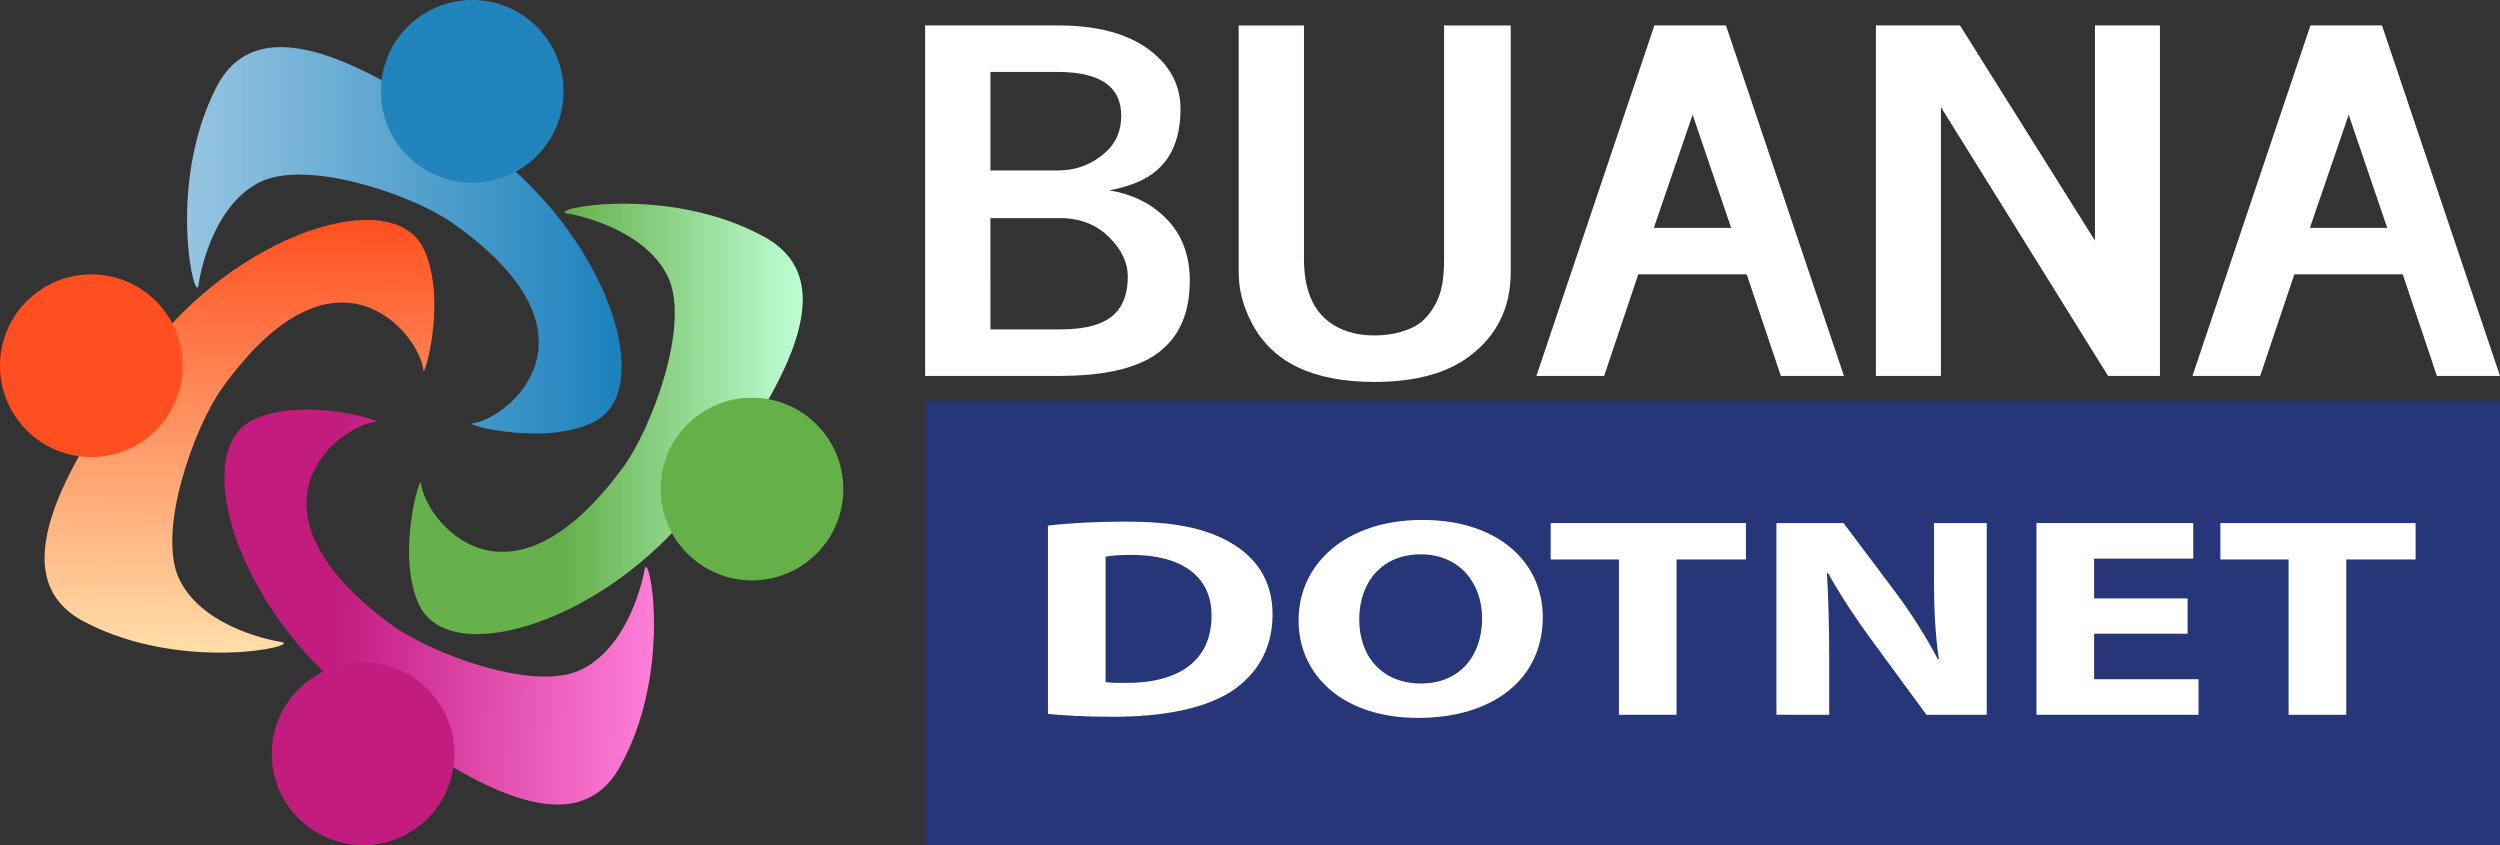 <?xml version="1.0" encoding="utf-8"?>
<!-- Generator: Adobe Illustrator 16.0.0, SVG Export Plug-In . SVG Version: 6.00 Build 0)  -->
<!DOCTYPE svg PUBLIC "-//W3C//DTD SVG 1.1//EN" "http://www.w3.org/Graphics/SVG/1.1/DTD/svg11.dtd">
<svg version="1.1" id="Layer_1" xmlns="http://www.w3.org/2000/svg" xmlns:xlink="http://www.w3.org/1999/xlink" x="0px" y="0px"
	 width="338.75px" height="114.517px" viewBox="0.379 339.383 338.75 114.517"
	 enable-background="new 0.379 339.383 338.75 114.517" xml:space="preserve">
<rect x="0.379" y="339.383" width="338.75" height="114.517" fill="#333333" stroke="none"/>
<g>
	<path fill="#FFFFFF" d="M125.735,390.319v-47.49h18.023c5.279,0,9.388,1.097,12.324,3.292c2.837,2.111,4.256,4.796,4.256,8.056
		c0,5.371-2.295,8.798-6.884,10.282c-0.79,0.272-1.715,0.512-2.776,0.721c3.109,0.501,5.674,1.766,7.698,3.792
		c2.146,2.153,3.22,4.975,3.22,8.464c0,4.974-1.851,8.495-5.551,10.563c-2.838,1.547-6.835,2.319-11.991,2.319H125.735z
		 M134.58,362.484h9.104c2.492,0,4.65-0.815,6.477-2.445c1.431-1.254,2.146-2.916,2.146-4.984c0-3.95-2.875-5.924-8.623-5.924
		h-9.104V362.484z M134.58,384.018h9.474c3.454,0,5.896-0.688,7.328-2.068c1.208-1.149,1.813-2.853,1.813-5.109
		c0-1.86-0.827-3.615-2.479-5.267c-1.752-1.755-3.973-2.633-6.662-2.633h-9.474V384.018z"/>
	<path fill="#FFFFFF" d="M168.221,376.276v-33.447h8.845v31.66c0,5.288,2.01,8.569,6.032,9.844c1.037,0.334,2.196,0.501,3.479,0.501
		c1.283,0,2.442-0.146,3.479-0.439c1.036-0.292,1.875-0.657,2.517-1.097c0.641-0.438,1.196-0.998,1.665-1.677
		s0.814-1.301,1.037-1.865c0.222-0.564,0.407-1.232,0.555-2.006c0.148-1.003,0.222-2.089,0.222-3.26v-31.66h9.03v33.447
		c0,4.786-1.863,8.579-5.588,11.379c-3.084,2.32-7.377,3.479-12.879,3.479c-8.364,0-13.916-2.685-16.654-8.056
		C168.801,380.864,168.221,378.596,168.221,376.276z"/>
	<path fill="#FFFFFF" d="M208.561,390.319l15.988-47.49h9.696l15.988,47.49h-8.549l-4.626-13.76h-14.693l-4.626,13.76H208.561z
		 M224.474,370.258h10.474l-5.218-15.329L224.474,370.258z"/>
	<path fill="#FFFFFF" d="M284.245,371.981v-29.152h8.807v47.49h-7.031l-22.649-36.424v36.424h-8.81v-47.49h11.399L284.245,371.981z"
		/>
	<path fill="#FFFFFF" d="M297.456,390.319l15.988-47.49h9.696l15.988,47.49h-8.549l-4.626-13.76h-14.693l-4.626,13.76H297.456z
		 M313.371,370.258h10.473l-5.219-15.329L313.371,370.258z"/>
</g>
<rect x="125.735" y="393.68" fill="#263678" width="213.395" height="60.22"/>
<g>
	<path fill="#FFFFFF" d="M142.374,410.604c2.859-0.348,6.587-0.54,10.521-0.54c6.537,0,10.776,0.887,14.097,2.774
		c3.574,2.005,5.82,5.204,5.82,9.791c0,4.973-2.4,8.402-5.719,10.522c-3.626,2.274-9.143,3.354-15.883,3.354
		c-4.035,0-6.895-0.193-8.835-0.387V410.604z M150.187,431.803c0.665,0.114,1.737,0.114,2.708,0.114
		c7.048,0.039,11.645-2.89,11.645-9.096c0.05-5.396-4.137-8.249-10.828-8.249c-1.735,0-2.859,0.116-3.524,0.232V431.803z"/>
	<path fill="#FFFFFF" d="M209.428,422.976c0,8.519-6.845,13.683-16.906,13.683c-10.213,0-16.189-5.819-16.189-13.221
		c0-7.785,6.589-13.605,16.752-13.605C203.656,409.833,209.428,415.807,209.428,422.976z M184.556,423.323
		c0,5.089,3.167,8.674,8.376,8.674c5.259,0,8.274-3.778,8.274-8.828c0-4.664-2.963-8.672-8.326-8.672
		C187.621,414.497,184.556,418.274,184.556,423.323z"/>
	<path fill="#FFFFFF" d="M219.741,415.19h-9.245v-4.934h26.454v4.934h-9.396v21.045h-7.813V415.19z"/>
	<path fill="#FFFFFF" d="M241.085,436.235v-25.979h9.091l7.15,9.521c2.042,2.737,4.085,5.975,5.616,8.904h0.154
		c-0.511-3.431-0.663-6.938-0.663-10.831v-7.594h7.15v25.979h-8.172l-7.354-10.021c-2.043-2.776-4.291-6.129-5.976-9.175
		l-0.154,0.04c0.206,3.43,0.308,7.091,0.308,11.332v7.823H241.085z"/>
	<path fill="#FFFFFF" d="M296.8,425.251h-12.667v6.167h14.148v4.817h-21.961v-25.979h21.244v4.818h-13.432v5.396H296.8V425.251z"/>
	<path fill="#FFFFFF" d="M310.483,415.19h-9.244v-4.934h26.456v4.934h-9.396v21.045h-7.815V415.19z"/>
</g>
<linearGradient id="SVGID_1_" gradientUnits="userSpaceOnUse" x1="25.725" y1="371.947" x2="84.618" y2="371.947">
	<stop  offset="0" style="stop-color:#96C5E0"/>
	<stop  offset="1" style="stop-color:#1B81BC"/>
</linearGradient>
<path fill="url(#SVGID_1_)" d="M80.845,396.552c-6.678,3.339-17.636,0.35-16.48,0.205c4.924-0.616,19.011-12.104-2.872-27.286
	c-5.305-3.68-19.642-8.666-26.054-5.334c-6.542,3.399-8.069,13.137-8.138,13.747c-0.391,3.479-4.513-13.192,2.393-26.675
	c5.671-11.071,20.157-3.663,36.383,8.055C82.486,371.113,89.599,392.176,80.845,396.552z"/>
<circle fill="#2184BD" cx="64.364" cy="351.76" r="12.377"/>
<linearGradient id="SVGID_2_" gradientUnits="userSpaceOnUse" x1="208.093" y1="469.912" x2="266.986" y2="469.912" gradientTransform="matrix(0.013 -1 1 0.013 -440.202 629.686)">
	<stop  offset="0" style="stop-color:#FFDEA9"/>
	<stop  offset="1" style="stop-color:#FF4F20"/>
</linearGradient>
<path fill="url(#SVGID_2_)" d="M57.762,373.057c3.25,6.722,0.116,17.639-0.014,16.481c-0.55-4.931-11.851-19.169-27.321,2.51
	c-3.75,5.256-8.926,19.526-5.679,25.981c3.313,6.588,13.029,8.244,13.638,8.32c3.473,0.438-13.251,4.338-26.642-2.748
	C0.75,417.785,8.35,403.4,20.282,387.329C32.347,371.078,53.502,364.246,57.762,373.057z"/>
<circle fill="#FF4F20" cx="12.756" cy="388.942" r="12.378"/>
<linearGradient id="SVGID_3_" gradientUnits="userSpaceOnUse" x1="55.801" y1="396.141" x2="109.148" y2="396.141">
	<stop  offset="0.399" style="stop-color:#67B14C"/>
	<stop  offset="1" style="stop-color:#BFFFD5"/>
</linearGradient>
<path fill="url(#SVGID_3_)" d="M57.155,421.306c-3.145-6.772,0.16-17.64,0.271-16.48c0.473,4.939,11.55,19.352,27.356-2.083
	c3.832-5.196,9.23-19.383,6.084-25.89c-3.209-6.638-12.9-8.444-13.507-8.53c-3.465-0.491,13.318-4.132,26.596,3.162
	c10.902,5.988,3.079,20.253-9.102,36.136C82.535,423.681,61.277,430.181,57.155,421.306z"/>
<circle fill="#65B049" cx="102.274" cy="405.649" r="12.377"/>
<linearGradient id="SVGID_4_" gradientUnits="userSpaceOnUse" x1="650.987" y1="1051.773" x2="709.88" y2="1051.773" gradientTransform="matrix(-0.999 -0.034 0.034 -0.999 703.871 1495.988)">
	<stop  offset="0" style="stop-color:#FF7FD8"/>
	<stop  offset="0.734" style="stop-color:#C21C7F"/>
</linearGradient>
<path fill="url(#SVGID_4_)" d="M34.817,396.196c6.788-3.11,17.639,0.25,16.478,0.356c-4.941,0.446-19.412,11.449,1.942,27.366
	c5.176,3.858,19.335,9.33,25.857,6.218c6.654-3.174,8.512-12.855,8.601-13.462c0.508-3.463,4.062,13.339-3.3,26.579
	c-6.045,10.871-20.269,2.975-36.088-9.289C32.31,421.563,25.92,400.271,34.817,396.196z"/>
<circle fill="#C21C7F" cx="49.579" cy="441.522" r="12.378"/>
</svg>
